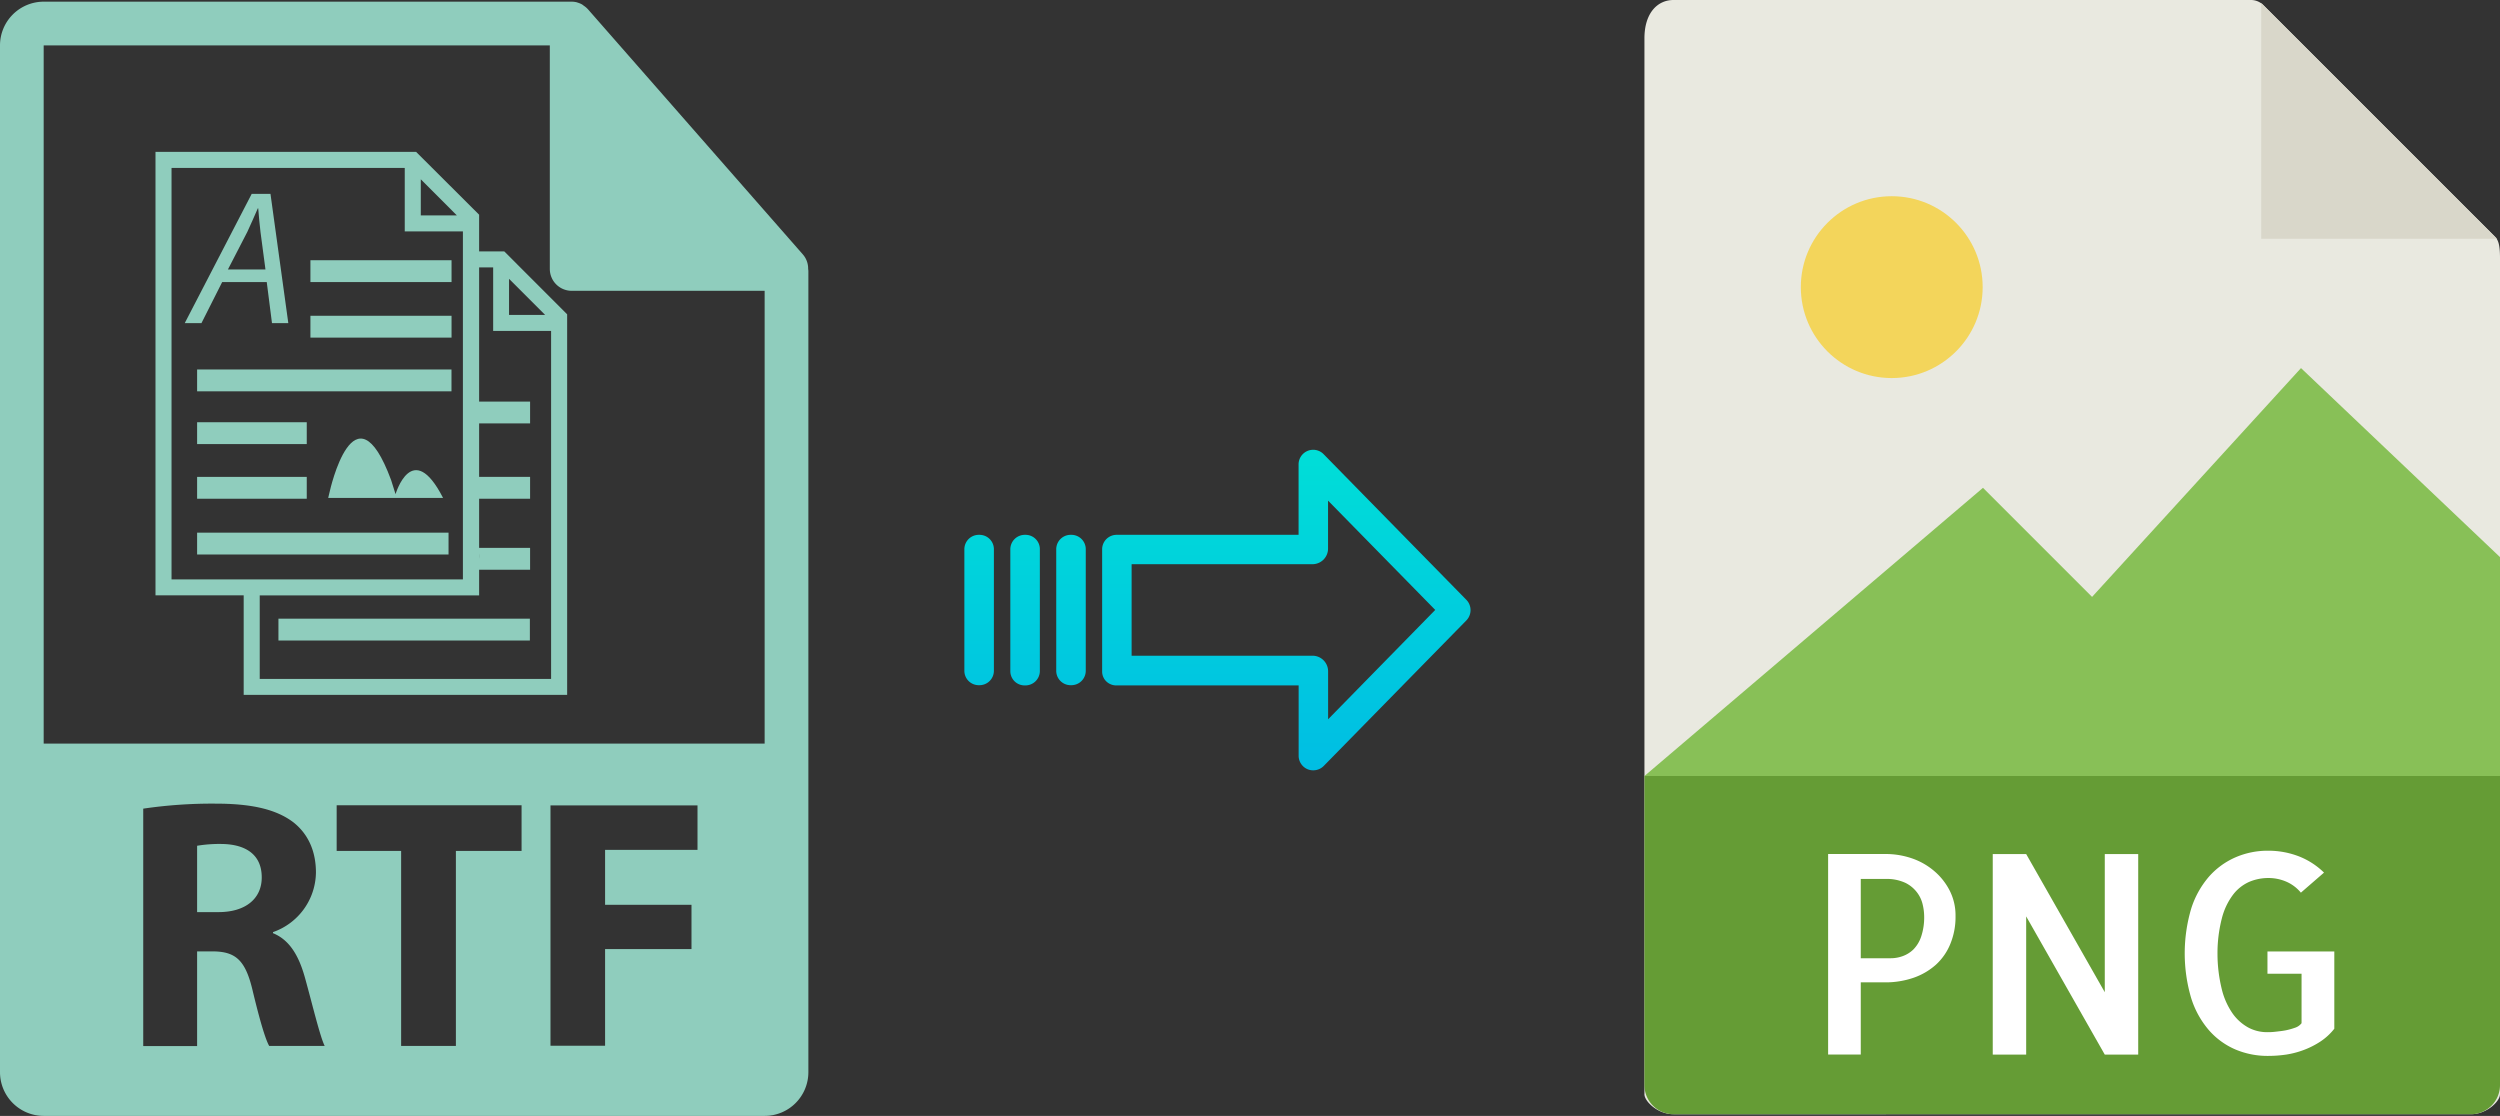 <svg xmlns="http://www.w3.org/2000/svg" xmlns:xlink="http://www.w3.org/1999/xlink" viewBox="0 0 448.74 200.3"><rect x="0" y="0" width="448.74" height="200.3" fill="#333333" stroke="none"/><defs><style>.cls-1{fill:#e9e9e0;}.cls-2{fill:#659c35;}.cls-3{fill:#d9d7ca;}.cls-4{fill:#fff;}.cls-5{fill:#f3d55b;}.cls-6{fill:#88c057;}.cls-7{fill:url(#linear-gradient);}.cls-8{fill:url(#linear-gradient-2);}.cls-9{fill:url(#linear-gradient-3);}.cls-10{fill:url(#linear-gradient-4);}.cls-11{fill:#8fcdbd;}</style><linearGradient id="linear-gradient" x1="230.88" y1="135.94" x2="230.88" y2="16.74" gradientTransform="matrix(1, 0, 0, -1, 0, 186.59)" gradientUnits="userSpaceOnUse"><stop offset="0" stop-color="#00efd1"/><stop offset="1" stop-color="#00acea"/></linearGradient><linearGradient id="linear-gradient-2" x1="192.23" y1="135.94" x2="192.23" y2="16.74" xlink:href="#linear-gradient"/><linearGradient id="linear-gradient-3" x1="183.98" y1="135.94" x2="183.98" y2="16.74" xlink:href="#linear-gradient"/><linearGradient id="linear-gradient-4" x1="175.74" y1="135.94" x2="175.74" y2="16.74" xlink:href="#linear-gradient"/></defs><title>rtf to png</title><g id="Layer_2" data-name="Layer 2"><g id="Layer_6" data-name="Layer 6"><path class="cls-1" d="M404,0H300.39c-2.88,0-5.22,2.34-5.22,6.88V196.43c0,1.23,2.34,3.57,5.22,3.57H443.51c2.89,0,5.23-2.34,5.23-3.57V46.35c0-2.49-.33-3.29-.92-3.88L406.26.92A3.14,3.14,0,0,0,404,0Z"/><path class="cls-2" d="M443.51,200H300.39a5.23,5.23,0,0,1-5.22-5.23V139.29H448.74v55.48A5.23,5.23,0,0,1,443.51,200Z"/><polygon class="cls-3" points="405.88 0.54 405.88 42.86 448.2 42.86 405.88 0.54"/><path class="cls-4" d="M334,189.29h-5.86v-36h10.35a14.52,14.52,0,0,1,4.54.73,12.25,12.25,0,0,1,4,2.2,11.39,11.39,0,0,1,2.88,3.54,9.8,9.8,0,0,1,1.1,4.66,12.71,12.71,0,0,1-.93,5,10.29,10.29,0,0,1-2.59,3.74,11.8,11.8,0,0,1-4,2.34,15.49,15.49,0,0,1-5.17.83H334v13Zm0-31.55V172h5.37a6.28,6.28,0,0,0,2.13-.37,5.39,5.39,0,0,0,1.93-1.19,6,6,0,0,0,1.41-2.32,10.89,10.89,0,0,0,.54-3.69,9.4,9.4,0,0,0-.25-2,5.66,5.66,0,0,0-1-2.2,5.84,5.84,0,0,0-2.12-1.76,7.92,7.92,0,0,0-3.61-.7H334Z"/><path class="cls-4" d="M383.8,153.3v36h-6l-14.11-24.81v24.81h-6v-36h6l14.11,24.8V153.3Z"/><path class="cls-4" d="M419,170.73v13.92a10.49,10.49,0,0,1-2.51,2.31,15,15,0,0,1-2.93,1.49,15.76,15.76,0,0,1-3.17.84,22.52,22.52,0,0,1-3.25.24,14.77,14.77,0,0,1-5.93-1.17,13.28,13.28,0,0,1-4.74-3.47,16.27,16.27,0,0,1-3.17-5.76,28.37,28.37,0,0,1,0-16,16.26,16.26,0,0,1,3.17-5.74,13.56,13.56,0,0,1,4.76-3.49,14.52,14.52,0,0,1,5.91-1.2,15.18,15.18,0,0,1,5.47,1,13.36,13.36,0,0,1,4.54,2.93L413,160.23a7,7,0,0,0-2.68-2,8.06,8.06,0,0,0-3.13-.63,8.76,8.76,0,0,0-3.44.68,7.42,7.42,0,0,0-2.93,2.32,11.85,11.85,0,0,0-2,4.22,25.07,25.07,0,0,0-.79,6.35,26.91,26.91,0,0,0,.76,6.34,13.08,13.08,0,0,0,1.95,4.4,8.45,8.45,0,0,0,2.84,2.54,7.11,7.11,0,0,0,3.34.82c.36,0,.84,0,1.44-.07s1.21-.13,1.81-.24a11.88,11.88,0,0,0,1.73-.47,2.43,2.43,0,0,0,1.22-.83v-8.88H407v-4H419Z"/><circle class="cls-5" cx="339.56" cy="51.54" r="16.32"/><polygon class="cls-6" points="295.17 139.29 334.45 139.29 448.74 139.29 448.74 100 413.02 66.07 375.52 107.14 355.94 87.56 295.17 139.29"/></g><g id="Layer_3" data-name="Layer 3"><path class="cls-7" d="M237.58,81.52a2.62,2.62,0,0,0-4.49,1.86V96H200.48a2.6,2.6,0,0,0-2.65,2.54v22a2.46,2.46,0,0,0,.77,1.79,2.57,2.57,0,0,0,1.88.7h32.62v12.59a2.63,2.63,0,0,0,1.62,2.46,2.57,2.57,0,0,0,1,.19,2.64,2.64,0,0,0,1.89-.79l25.59-26.11a2.65,2.65,0,0,0,0-3.71Zm.81,47.59v-8.63a2.8,2.8,0,0,0-2.7-2.78H203.12V101.27h32.56a2.8,2.8,0,0,0,2.7-2.78V89.86l19.24,19.62Z"/><path class="cls-8" d="M192.24,96h0a2.59,2.59,0,0,0-2.65,2.54v0l0,21.89a2.58,2.58,0,0,0,2.59,2.56h.06a2.59,2.59,0,0,0,2.65-2.54v0l0-21.89A2.58,2.58,0,0,0,192.3,96Z"/><path class="cls-9" d="M184,96h0a2.6,2.6,0,0,0-2.65,2.54v21.93a2.56,2.56,0,0,0,2.58,2.56H184a2.6,2.6,0,0,0,2.65-2.54V98.53A2.57,2.57,0,0,0,184.06,96Z"/><path class="cls-10" d="M175.75,96h0a2.59,2.59,0,0,0-2.65,2.54v0l0,21.89a2.58,2.58,0,0,0,2.59,2.56h.06a2.59,2.59,0,0,0,2.65-2.54v0l0-21.89A2.58,2.58,0,0,0,175.81,96Z"/><path class="cls-11" d="M145.06,48.23a3.87,3.87,0,0,0-.93-2.54l-38.57-44s0,0,0,0a4,4,0,0,0-.77-.66L104.5.81a4,4,0,0,0-.77-.33l-.21-.07a4,4,0,0,0-.9-.11H7.84A7.85,7.85,0,0,0,0,8.15V192.46a7.85,7.85,0,0,0,7.84,7.84H137.25a7.85,7.85,0,0,0,7.85-7.84V48.67C145.1,48.52,145.07,48.38,145.06,48.23ZM48.32,187.74c-.7-1.21-1.73-4.74-3-10.05s-3-6.86-7-6.92H35.38v17H25.71V145.15a84.7,84.7,0,0,1,13-.9c6.41,0,10.89,1,14,3.39,2.56,2.05,4,5.06,4,9A11.48,11.48,0,0,1,49,167.31v.19c3,1.22,4.67,4.1,5.76,8.07,1.35,4.87,2.69,10.51,3.52,12.17Zm45.3-35H81.83v35H72v-35H60.43v-8.2H93.62v8.2Zm31.58-.19H108.61v9.86h15.51v7.94H108.61v17.36h-9.8V144.57H125.2v8ZM7.84,133.47V8.15H98.69V48.27a3.93,3.93,0,0,0,3.93,3.93h34.63v81.27Z"/><path class="cls-11" d="M39.8,151.49a24.25,24.25,0,0,0-4.42.32v11.91h3.85c4.86,0,7.75-2.43,7.75-6.21C47,153.54,44.29,151.55,39.8,151.49Z"/><path class="cls-11" d="M90.52,45.13H86V38.54L74.69,27.26H27.91v79.6H43.74v17.87H101.8V56.42Zm.85,4.92,6.48,6.48H91.37V50.05ZM86,99.31a8.51,8.51,0,0,1,0,1ZM75.53,32.18,82,38.66H75.53ZM30.79,104V30.14H72.65v11.4H83.09V104Zm68.13,17.87H46.62v-15H86v-4.6h9.15V98.34H86V89.52h9.15V85.6H86V76h9.15V72.08H86V48h2.52v11.4H98.92v62.44Z"/><path class="cls-11" d="M39.88,50.63h8L48.82,58h2.93l-3.2-23.2H45.18L33.16,58h3Zm4.51-9c.68-1.42,1.27-2.86,1.89-4.24h.07c.1,1.38.27,3.07.41,4.27l.89,6.71H40.91Z"/><rect class="cls-11" x="55.72" y="46.71" width="25.33" height="3.92"/><rect class="cls-11" x="55.72" y="56.68" width="25.33" height="3.92"/><rect class="cls-11" x="35.38" y="66.32" width="45.66" height="3.92"/><rect class="cls-11" x="35.38" y="75.79" width="19.68" height="3.92"/><rect class="cls-11" x="35.38" y="85.6" width="19.68" height="3.92"/><rect class="cls-11" x="35.38" y="95.61" width="45.13" height="3.92"/><rect class="cls-11" x="49.98" y="111.05" width="45.13" height="3.92"/><path class="cls-11" d="M71,88.7l-.8-2.54c-6.61-17.83-11,2-11,2l-.29,1.22H79.53C74,78.57,71,88.7,71,88.7Z"/></g></g></svg>